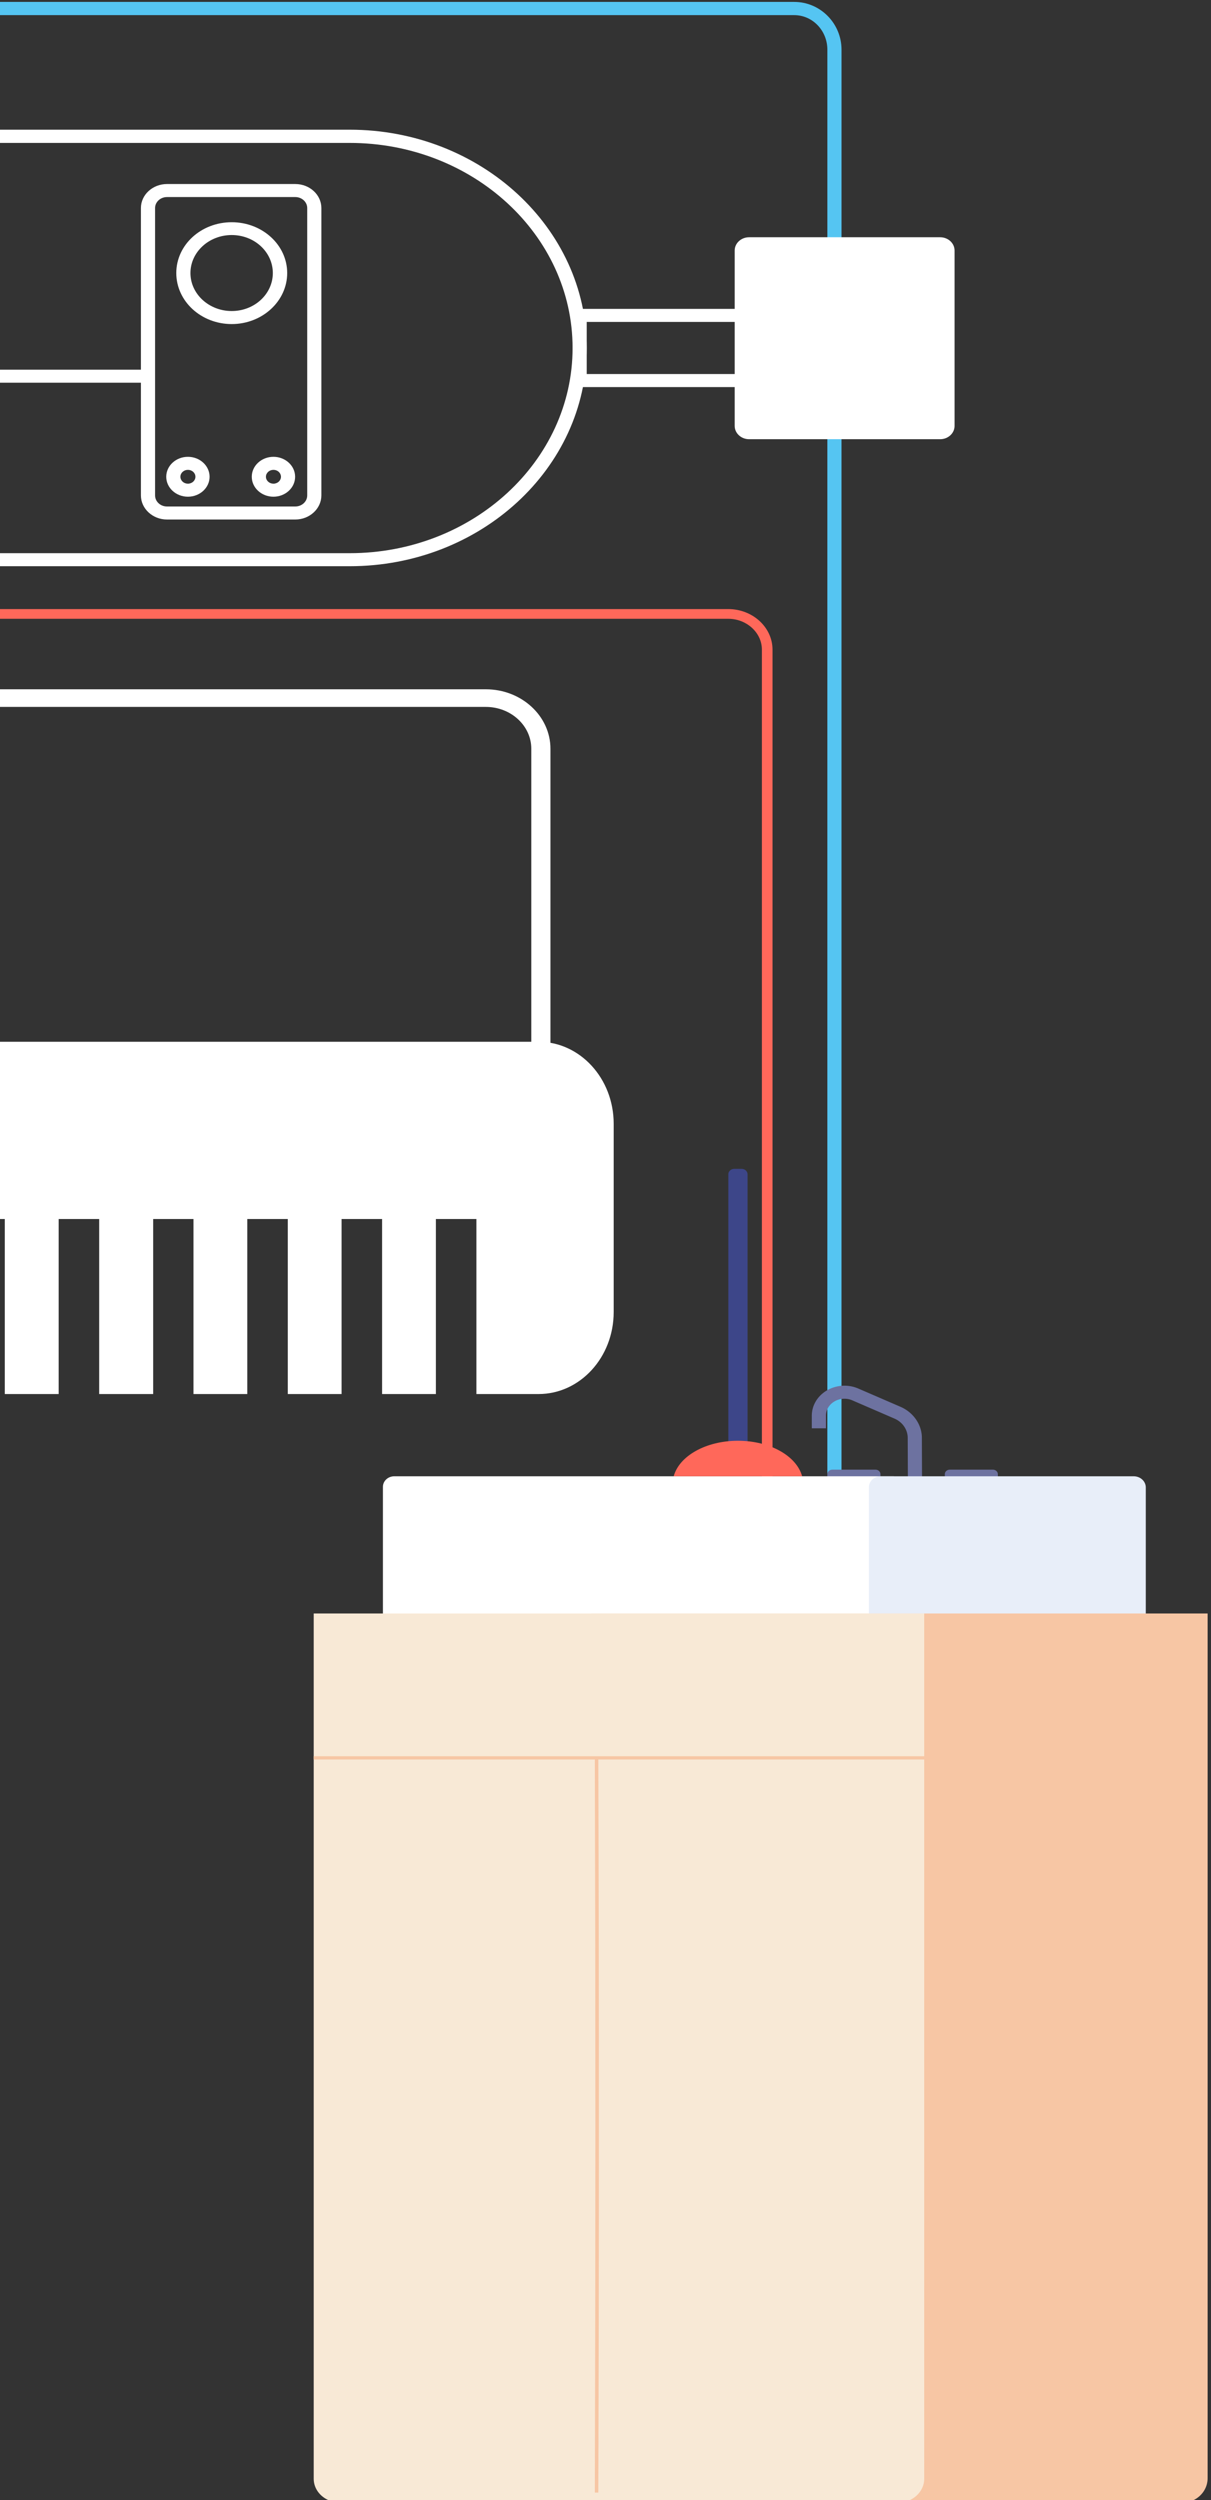 <svg width="253" height="522" xmlns="http://www.w3.org/2000/svg"><rect width="100%" height="100%" fill="#333333" stroke="none"/><defs><clipPath id="a"><path d="M-335 522.04h587.292V.4H-335z"/></clipPath></defs><g clip-path="url(#clip-E79D71DA-155E-4F05-A319-5102FF7A1042+759C3E9E-6307-46BF-9943-99769080500F)"><path d="M128.21 273.954v-39.317c0-9.453-7.028-17.117-15.698-17.117H-97.452c-8.67 0-15.698 7.664-15.698 17.117v39.317c0 9.453 7.028 17.116 15.698 17.116H-86.256v-36.546h8.465v36.546H-66.554v-36.546h8.465v36.546h11.237v-36.546h8.465v36.546h11.239v-36.546h8.464v36.546h11.238v-36.546H1v36.546h11.256v-36.546h8.465v36.546H32v-36.546h8.423v36.546H51.66v-36.546h8.465v36.546h11.238v-36.546h8.464v36.546h11.237v-36.546H99.53v36.546H112.512c8.67 0 15.698-7.663 15.698-17.116" fill="#fff"/><g><path d="M115 241.44h-4v-85.1c0-4.819-4.262-8.74-9.5-8.74H-280c-11.579 0-21-8.666-21-19.32V.4h4v127.88c0 8.624 7.626 15.64 17 15.64h381.5c7.444 0 13.5 5.572 13.5 12.42z" fill="#fff"/></g></g><g clip-path="url(#clip-E79D71DA-155E-4F05-A319-5102FF7A1042+759C3E9E-6307-46BF-9943-99769080500F)"><path d="M174.328 362.195c-.816 0-1.478-.61-1.478-1.36V79.52c0-.707.662-1.316 1.478-1.316.817 0 1.479.61 1.479 1.316v281.315c0 .75-.662 1.36-1.479 1.36" fill="#55c5f2"/><path d="M174.332 67.1c-.816 0-1.479-.61-1.479-1.38V10.38c0-4.003-3.108-7.22-6.929-7.22h-307.536c-.816 0-1.478-.648-1.478-1.4 0-.75.662-1.36 1.478-1.36h307.536c5.451 0 9.886 4.477 9.886 9.98v55.34c0 .77-.662 1.38-1.478 1.38" fill="#55c5f2"/><path d="M196.413 91.704h-39.91c-1.664 0-3.013-1.242-3.013-2.773V52.31c0-1.532 1.35-2.773 3.014-2.773h39.91c1.663 0 3.013 1.241 3.013 2.773v36.62c0 1.532-1.35 2.774-3.014 2.774" fill="#fff"/><path d="M-100.671 118.223c-27.329 0-49.529-20.441-49.529-45.567S-128 27.08-100.671 27.08H73.052c27.31 0 49.529 20.45 49.529 45.576s-22.22 45.567-49.53 45.567zm0-88.383c-25.68 0-46.572 19.19-46.572 42.816s20.892 42.847 46.572 42.847H73.052c25.68 0 46.572-19.221 46.572-42.847 0-23.625-20.893-42.816-46.572-42.816z" fill="#fff"/><g clip-path="url(#a)"><path d="M119.62 64.496h58.238V80.82H119.62zm2.957 13.602h52.324V67.217h-52.324z" fill="#fff"/></g><g clip-path="url(#a)"><path d="M160.285 313.296c-.613 0-1.11-.457-1.11-1.016V135.64c0-3.527-3.175-6.44-7.022-6.44H-208c-4.63 0-8.36-3.418-8.36-7.637V31.68c0-.602.496-1.058 1.109-1.058.612 0 1.109.456 1.109 1.058v89.883c0 3.094 2.736 5.61 6.142 5.61h360.153c5.096 0 9.24 3.815 9.24 8.467v176.64c0 .559-.496 1.016-1.108 1.016" fill="#ff685a"/></g><g clip-path="url(#a)"><path d="m189.671 308.398-.032-8.078c.03-1.781-1.058-3.385-2.772-4.126l-8.8-3.806a4.144 4.144 0 0 0-3.717.216c-1.14.667-1.793 1.76-1.793 3.002v2.614H169.6v-2.614c0-2.16 1.183-4.14 3.165-5.298a7.303 7.303 0 0 1 6.559-.382l8.801 3.806c2.764 1.195 4.519 3.828 4.471 6.588l.032 8.068z" fill="#6d72a0"/></g><g clip-path="url(#a)"><path d="M198.406 309.913h9.05c.544 0 1.016-.393 1.016-.935v-1.182c0-.514-.472-.935-1.016-.935h-9.05c-.558 0-1.016.421-1.016.935v1.182c0 .542.458.935 1.016.935" fill="#6d72a0"/></g><g clip-path="url(#a)"><path d="M173.876 309.913h9.049c.56 0 1.016-.393 1.016-.935v-1.182c0-.514-.457-.935-1.016-.935h-9.049c-.56 0-1.016.421-1.016.935v1.182c0 .542.457.935 1.016.935" fill="#6d72a0"/></g><g clip-path="url(#a)"><path d="M80 336.907h106.756V308.24H82.381c-1.309 0-2.381.977-2.381 2.199z" fill="#fff"/></g><g clip-path="url(#a)"><path d="M181.53 336.907h57.846v-26.343c0-1.283-1.131-2.323-2.526-2.323H184c-1.36 0-2.47 1.021-2.47 2.28z" fill="#e8eef9"/></g><g clip-path="url(#a)"><path d="M-259.624 482.85h3.23c1.394 0 2.556-1.058 2.556-2.352v-15.64c0-1.293-1.162-2.351-2.556-2.351h-3.23c-1.376 0-2.556 1.058-2.556 2.352v15.64c0 1.293 1.18 2.352 2.556 2.352" fill="#ff685a"/></g><g clip-path="url(#a)"><path d="M-276.35 521.068v-40.625c10.35-10.704 28.46-10.843 39.034-.365l.368.365v40.625z" fill="#ff685a"/></g><g clip-path="url(#a)"><path d="M-296 522.04h59.102v-41.648H-296z" fill="#d84545"/></g><g clip-path="url(#a)"><path d="M-315.751 467.76h57.594c.913 0 1.66-.671 1.66-1.51 0-.84-.747-1.526-1.66-1.526h-57.594c-.912 0-1.659.686-1.659 1.525 0 .84.747 1.51 1.659 1.51" fill="#6d72a0"/></g><g clip-path="url(#a)"><path d="M-295.598 522.04v-41.649c-11.524-11.352-29.49-10.17-39.402 0v41.649z" fill="#ff685a"/></g><g clip-path="url(#a)"><path d="M-317.374 483.08h3.23c1.406 0 2.556-1.058 2.556-2.351v-15.64c0-1.294-1.15-2.352-2.556-2.352h-3.23c-1.406 0-2.556 1.058-2.556 2.352v15.64c0 1.293 1.15 2.352 2.556 2.352" fill="#ff685a"/></g><g clip-path="url(#a)"><path d="M126.495 522.04H249.3c1.765-.819 2.994-2.567 2.994-4.6V336.932c0-.014-.004-.028-.005-.042H123.504c0 .014-.004.028-.004.042V517.44c0 2.033 1.229 3.781 2.995 4.6" fill="#f7c6a4"/></g><g clip-path="url(#a)"><path d="M68.66 522.04H190c1.807-.797 3.087-2.5 3.087-4.48V336.89H65.54v180.67c0 1.98 1.28 3.683 3.12 4.48" fill="#f8e9d6"/></g><g clip-path="url(#a)"><path d="M156.18 306.151v-60.965c0-.623-.554-1.133-1.232-1.133h-1.556c-.678 0-1.232.51-1.232 1.133v60.965z" fill="#3d4689"/></g><g clip-path="url(#a)"><path d="M65.54 367.378H194v-.68H65.54z" fill="#f7c6a4"/></g><g clip-path="url(#a)"><path d="m125 520.439-.73-.001c.157-50.838.157-102.459 0-153.306l.73-.002c.166 50.848.166 102.47 0 153.309" fill="#f7c6a4"/></g><g clip-path="url(#a)"><path d="M140.75 308.236c1.155-4.236 6.715-7.41 13.414-7.41 6.698 0 12.258 3.174 13.413 7.41z" fill="#ff685a"/></g><g clip-path="url(#a)"><path d="M34.892 108.474c-3.006 0-5.452-2.274-5.452-5.034v-60c0-2.766 2.446-5.016 5.452-5.016H61.69c3.005 0 5.451 2.25 5.451 5.015v60.001c0 2.76-2.446 5.034-5.451 5.034zm0-67.33c-1.376 0-2.495 1.03-2.495 2.295v60.001c0 1.284 1.12 2.314 2.495 2.314H61.69c1.375 0 2.494-1.03 2.494-2.314v-60c0-1.266-1.12-2.296-2.494-2.296z" fill="#fff"/></g><g clip-path="url(#a)"><path d="M48.411 67.664c-6.411 0-11.581-4.78-11.581-10.655C36.83 51.134 42 46.4 48.411 46.4 54.797 46.4 60 51.134 60 57.01c0 5.875-5.203 10.654-11.589 10.654m0-18.59c-4.756 0-8.624 3.56-8.624 7.935s3.868 7.934 8.624 7.934S57 61.384 57 57.01s-3.833-7.935-8.589-7.935" fill="#fff"/></g><g clip-path="url(#a)"><path d="M39.258 103.712c-2.497 0-4.528-1.869-4.528-4.166 0-2.296 2.031-4.165 4.528-4.165 2.497 0 4.528 1.869 4.528 4.165 0 2.297-2.031 4.166-4.528 4.166m0-5.61c-.867 0-1.571.647-1.571 1.444 0 .798.704 1.446 1.57 1.446.867 0 1.572-.648 1.572-1.446 0-.797-.705-1.445-1.571-1.445" fill="#fff"/></g><g clip-path="url(#a)"><path d="M57.128 103.712c-2.497 0-4.528-1.869-4.528-4.166 0-2.296 2.03-4.165 4.528-4.165 2.496 0 4.528 1.869 4.528 4.165 0 2.297-2.032 4.166-4.528 4.166m0-5.61c-.867 0-1.571.647-1.571 1.444 0 .798.704 1.446 1.57 1.446.873 0 1.572-.648 1.572-1.446 0-.797-.699-1.445-1.571-1.445" fill="#fff"/></g><g clip-path="url(#a)"><path d="M30.18 79.908h-97.678c-5.246 0-9.502-3.926-9.502-8.751V27.88h2.947v43.277c0 3.325 2.94 6.031 6.555 6.031H30.18z" fill="#fff"/></g></g></svg>